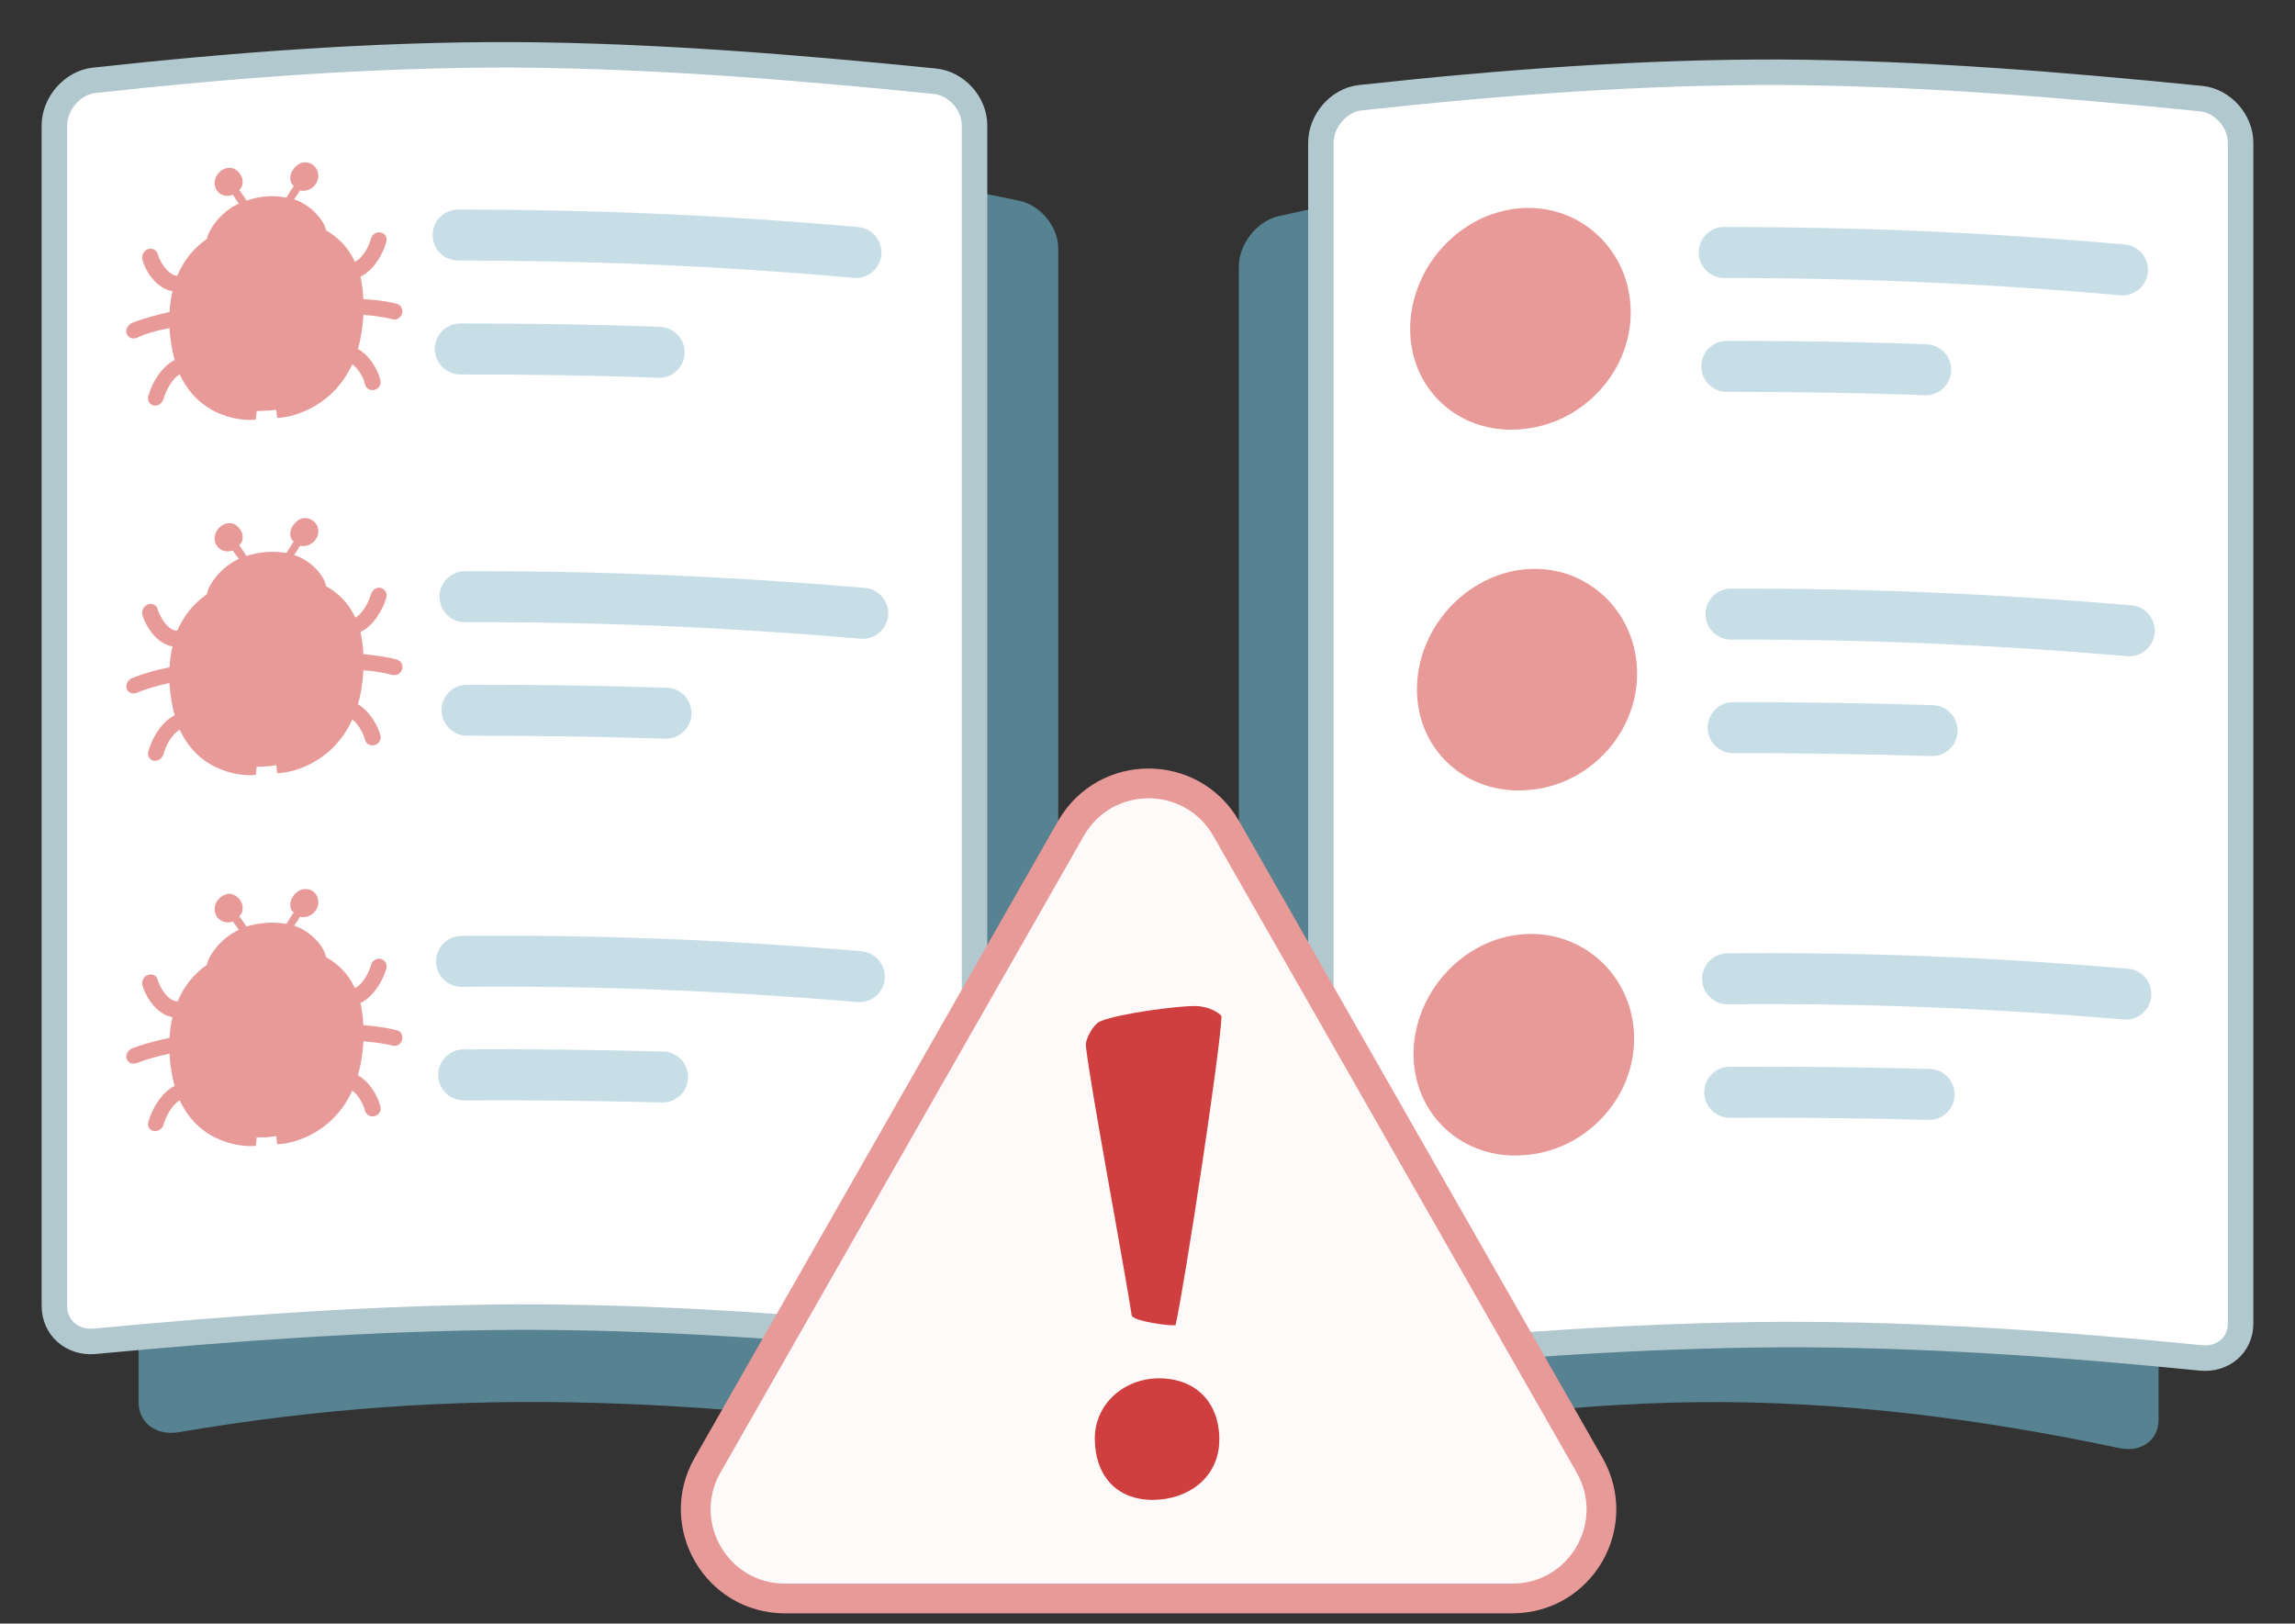 <svg xmlns="http://www.w3.org/2000/svg" xml:space="preserve" width="540" height="382" version="1.1" style="shape-rendering:geometricPrecision;text-rendering:geometricPrecision;image-rendering:optimizeQuality;fill-rule:evenodd;clip-rule:evenodd" viewBox="0 0 5400 3820"><rect x="0" y="0" width="5400" height="3820" fill="#333333" stroke="none"/><defs><style type="text/css">.str0{stroke:#b2c8cf;stroke-width:59.994}.str1{stroke:#c8dee6;stroke-width:119.994;stroke-linecap:round;stroke-linejoin:round}.fil3{fill:none}.fil0{fill:#568291}.fil1{fill:#fff}</style></defs><g id="log"><path class="fil0" d="M3007 509c327-74 653-122 990-119 334 4 662 55 989 123 51 11 93 63 93 113v2714c0 50-42 78-93 67-328-69-653-111-989-108-337 4-659 50-990 112-51 10-92-21-92-71V626c0-50 41-105 92-117z"/><path class="fil1 str0" d="M3200 230c330-36 660-61 990-60 329 2 659 29 989 62 51 5 93 53 93 104v2778c0 51-42 86-93 81-330-33-660-56-989-55-330 2-660 26-990 57-51 4-92-32-92-83V336c0-51 41-100 92-106z"/><path d="M3577 490c143-11 260 101 260 245 0 143-117 265-260 275-143 12-259-93-259-236 0-144 116-273 259-284zm8 1708c143-10 260 102 260 246 0 143-117 265-260 274-143 11-259-95-259-238s116-272 259-282zm8-859c143-10 259 102 259 246 0 143-116 265-259 274-143 11-259-94-259-237 0-144 116-272 259-283z" style="fill:#e89a99"/><g id="_798061808"><path class="fil3 str1" d="M4057 594c318 0 620 13 937 41M4063 862c156 0 312 2 468 8M4073 1445c318-1 620 12 937 39M4078 1712c156 0 312 2 468 7M4065 2303c318-3 620 9 937 36M4070 2570c157-1 313 1 469 5"/></g><path class="fil0" d="M419 468c732-167 1247-148 1978 4 51 10 93 62 93 112v2714c0 50-42 86-93 82-328-28-661-70-989-79-340-10-654 12-989 69-52 8-93-22-93-72V584c0-50 41-105 93-116z"/><path class="fil1 str0" d="M221 189c329-36 659-61 989-60 330 2 660 29 989 62 52 5 94 53 94 104v2778c0 51-42 86-94 81-329-33-659-56-989-55-330 2-660 26-989 57-51 4-93-32-93-83V295c0-51 42-100 93-106z"/><g id="_798065360"><path class="fil3 str1" d="M1078 553c318 0 620 13 936 41M1083 821c156 0 312 2 468 8M1094 1404c318-1 619 12 936 39M1099 1671c156 0 312 2 468 7M1086 2262c317-3 620 9 936 36M1091 2529c156-1 312 1 468 5"/></g><path d="M873 1398c3-10 13-17 23-15 10 3 16 13 13 23-8 29-31 67-61 81 4 16 6 34 7 52 29 3 59 7 79 13 10 3 15 13 12 23s-13 15-23 13c-17-5-43-9-68-11v2c-2 30-6 56-13 78 26 15 46 47 53 73 3 10-3 20-13 23s-20-2-23-12c-4-15-15-37-30-48-50 109-153 127-177 126l-2-19c-7 2-15 3-23 3-8 1-15 1-23 1l-2 19c-24 4-130 0-179-106-19 10-34 40-38 57-3 10-13 17-23 16-10-2-16-12-13-22 8-30 31-70 62-85-6-21-10-45-12-72v-4c-28 6-59 15-77 23-10 4-21 0-24-10-3-9 3-20 12-24 23-10 57-20 89-26 1-17 3-34 7-49-35-6-62-43-71-75-2-9 3-20 13-24 10-3 20 1 23 11 5 18 24 51 46 51 16-37 40-65 70-86 2-20 32-64 75-83-5-7-10-13-14-20-21 8-43-6-43-28 0-18 15-35 33-36 18-2 33 18 33 31s-3 15-8 21c6 9 12 17 17 25 31-10 63-12 94-7 5-8 11-18 17-27-5-5-8-7-8-20s15-34 33-35 33 13 33 31c0 22-22 39-43 34-5 8-9 15-14 22 43 13 73 53 75 73 29 16 53 40 69 74 18-9 33-40 37-55zM650 2673l2 19c24 1 127-17 177-126 15 11 27 34 30 48 3 9 13 15 23 12s16-14 13-23c-7-27-27-59-53-73 7-23 11-48 13-78v-2c26 2 53 6 68 10 10 3 20-3 23-13s-2-20-12-23c-20-5-50-10-79-12-1-19-3-36-7-52 30-14 53-52 61-81 3-10-3-20-13-23-10-2-20 4-23 14-4 17-19 46-38 55-15-33-39-57-68-73-2-20-32-60-75-74 5-6 9-14 14-21 21 5 43-12 43-34 0-19-15-33-33-31-18 1-33 21-33 35 0 13 3 15 8 20-6 9-12 18-17 27-31-6-63-3-94 6-5-8-11-16-17-24 5-6 8-8 8-22 0-13-15-32-33-31-18 2-33 18-33 36 0 23 22 37 43 29 4 6 9 13 14 20-43 19-73 63-75 82-30 21-54 50-69 86-23 0-42-33-47-51-3-10-13-15-23-11-10 3-15 14-13 24 9 31 36 70 71 75-4 15-6 31-7 49-31 6-66 16-89 25-9 4-15 15-12 24 3 10 14 14 24 10 18-7 49-16 77-22v4c2 27 6 51 12 72-31 15-54 55-62 85-3 10 3 20 13 21 10 2 20-5 23-15 4-17 20-47 38-57 49 106 155 110 179 107l2-20h23c8-1 16-2 23-3zm0-1709 2 19c24 1 127-18 177-126 15 11 27 33 30 48 3 10 13 15 23 12s16-14 13-23c-7-27-27-59-53-73 7-23 11-49 13-78v-2c5 0 9 1 14 1 19 2 39 5 54 9 10 3 20-3 23-13 3-9-2-20-12-23-18-5-39-8-60-10-6 0-13-1-19-1-1-20-3-37-7-53 30-14 53-52 61-82 3-10-3-20-13-22s-20 4-23 14c-4 17-19 46-38 55-15-33-39-58-68-74-2-19-32-59-75-73 5-7 9-14 14-21 21 5 43-12 43-34 0-19-15-33-33-32s-33 22-33 35 3 15 8 21c-6 9-12 18-17 27-31-6-63-4-94 7-5-8-11-17-17-25 5-6 8-8 8-21s-15-33-33-31c-18 1-33 18-33 36 0 22 22 36 43 27 4 7 9 14 14 21-43 19-72 63-75 83-30 21-54 49-70 87-22-2-41-33-46-52-3-9-13-14-23-11-10 4-15 15-13 25 9 32 36 69 71 74-4 15-6 32-7 49-31 7-64 16-89 26-9 5-15 15-12 25 3 9 14 14 24 10 17-9 49-18 77-23v3c2 27 6 51 12 72-31 16-54 54-62 85-3 11 3 20 13 22s20-5 23-16c5-17 19-47 38-57 49 106 155 110 179 106l2-20c8 0 15 0 23-1 8 0 16-1 23-2z" style="fill:#e89a99;fill-rule:nonzero"/><g id="_798063920"><path d="m2885 1949 855 1498c80 140-20 314-182 314H1847c-161 0-262-174-182-314l855-1498c81-141 284-141 365 0z" style="fill:snow;stroke:#e89a99;stroke-width:69.998"/><path d="M2811 2367c-41 0-176 17-222 36-17 7-36 43-34 58 10 93 88 506 108 635 8 13 86 24 103 22 21-92 108-663 108-728-15-15-41-23-63-23zm-84 876c-81 0-151 59-151 142 0 84 49 144 136 144 83 0 157-52 157-142 0-87-55-144-142-144z" style="fill:#d03f40;fill-rule:nonzero"/></g></g></svg>